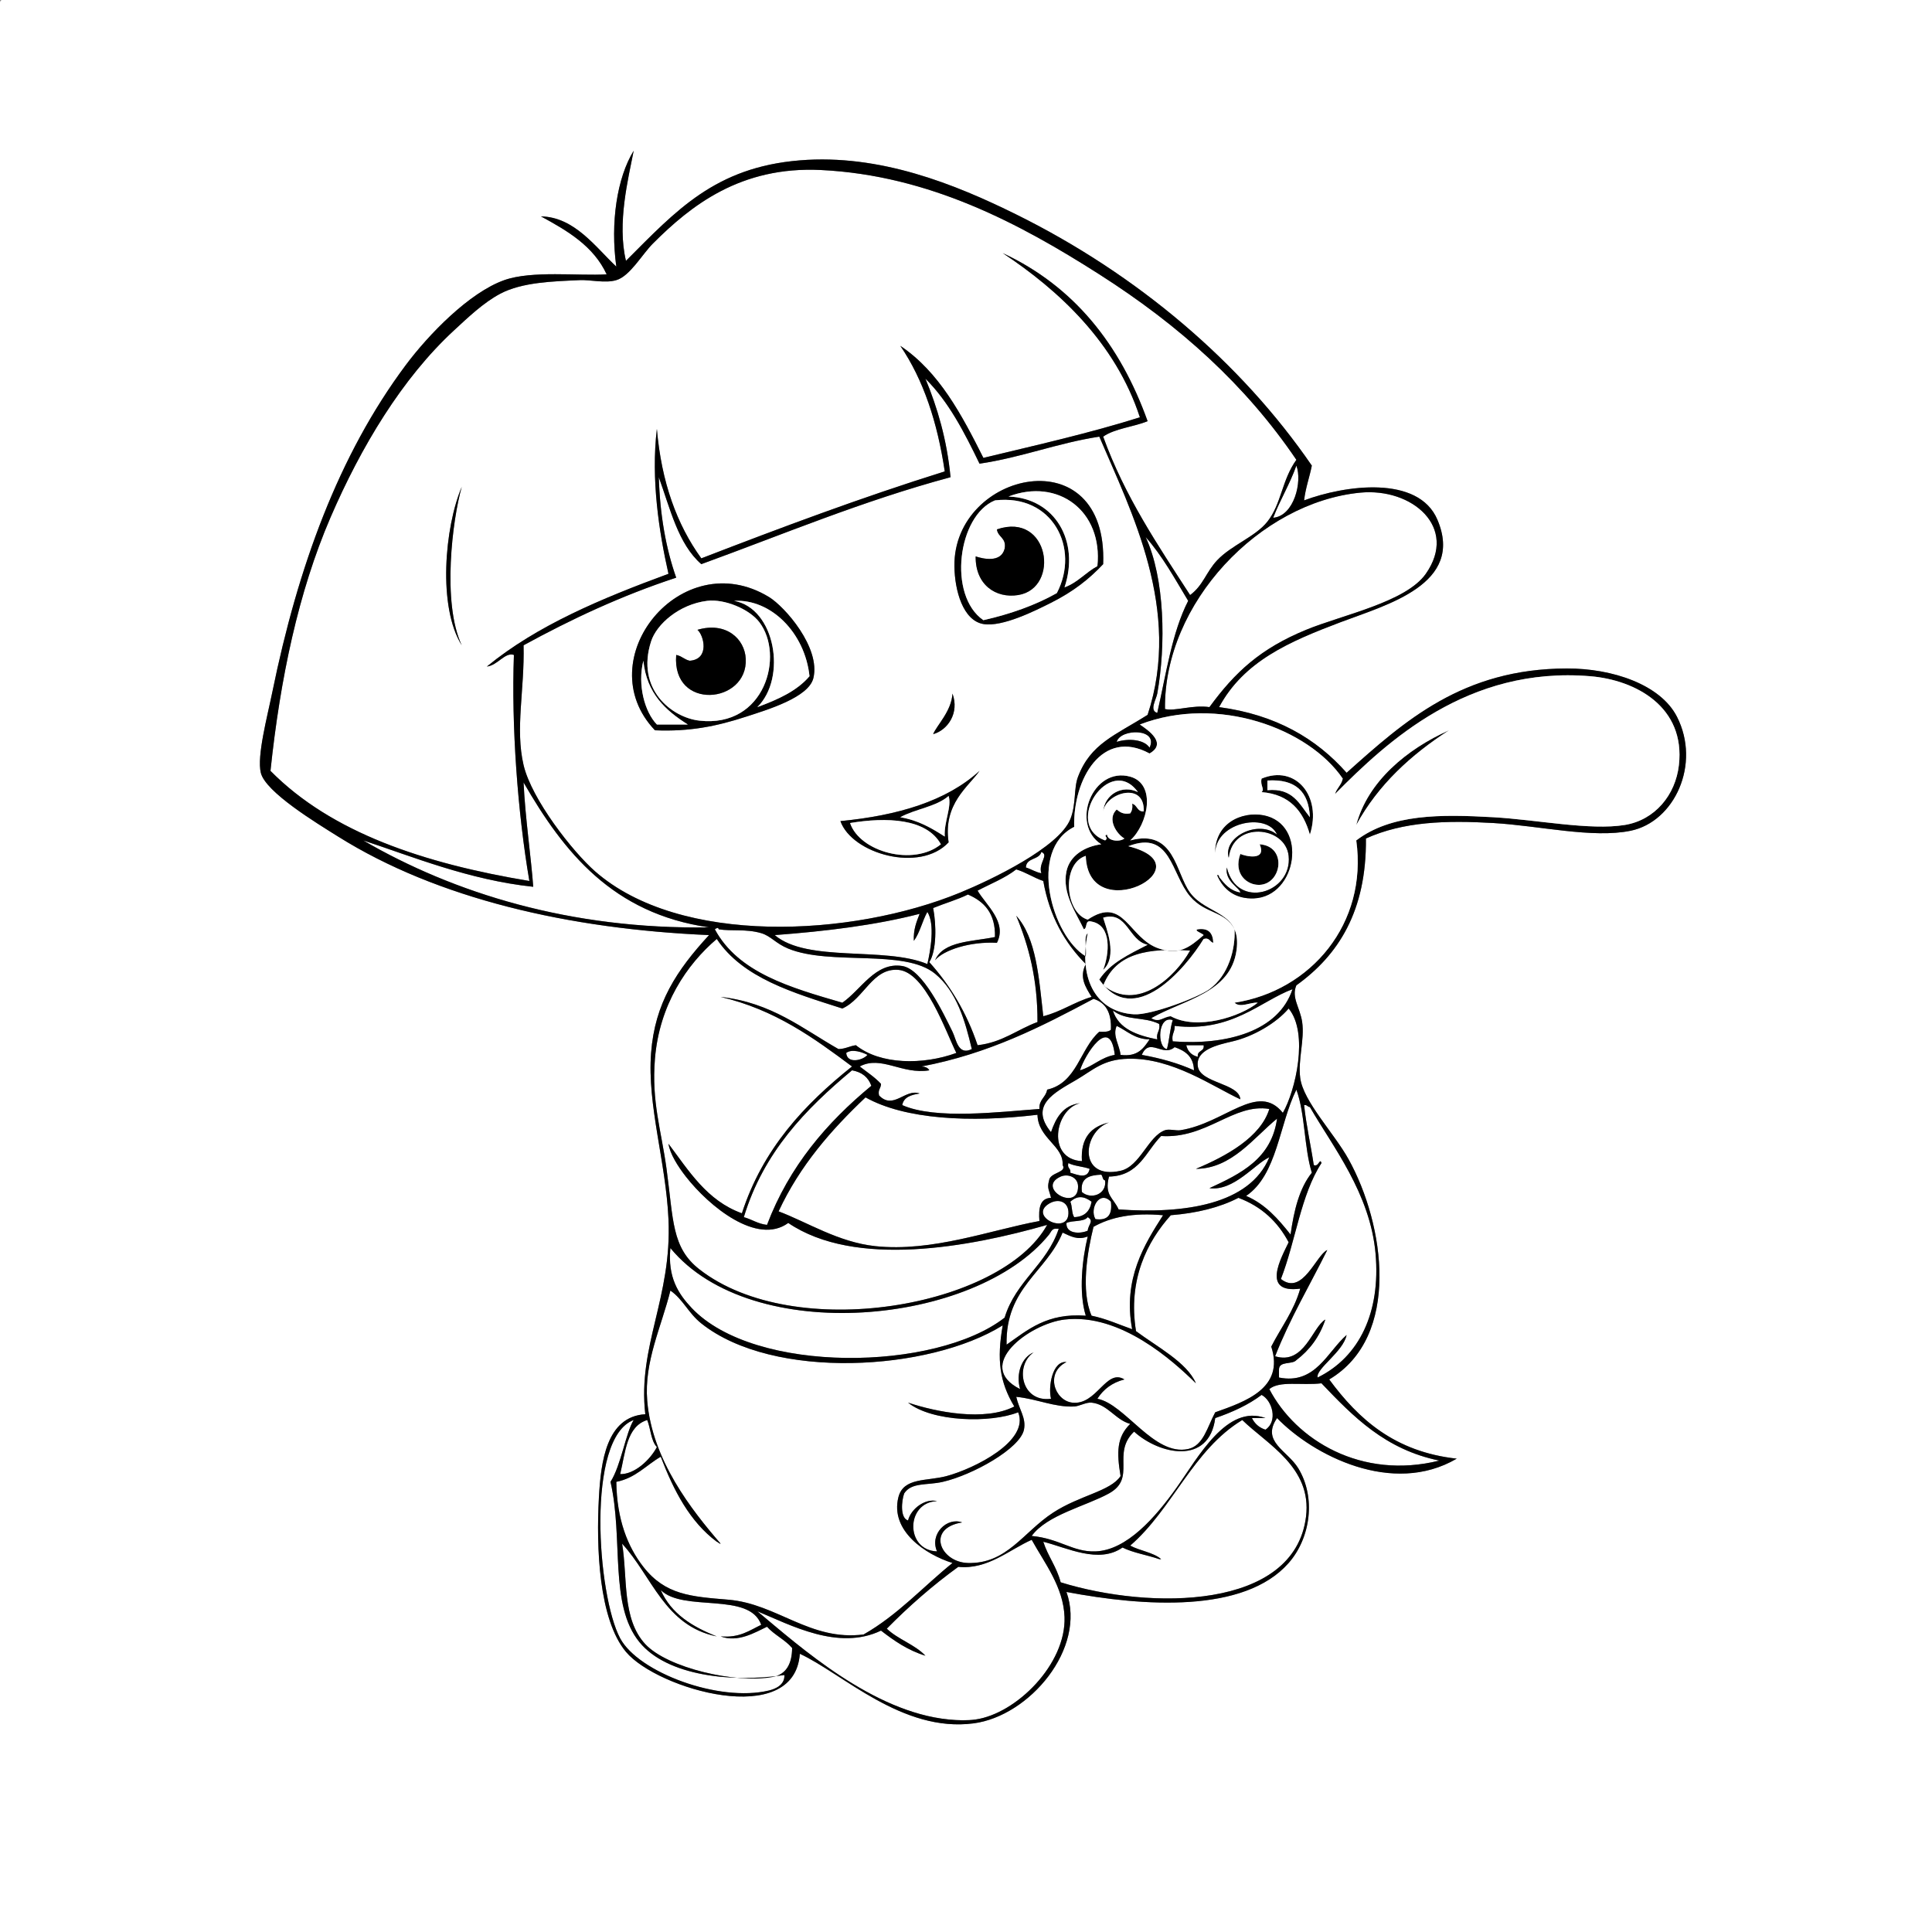 <?xml version="1.0" encoding="utf-8"?>
<!-- Generator: Adobe Illustrator 15.0.0, SVG Export Plug-In . SVG Version: 6.00 Build 0)  -->
<!DOCTYPE svg PUBLIC "-//W3C//DTD SVG 1.1//EN" "http://www.w3.org/Graphics/SVG/1.1/DTD/svg11.dtd">
<svg version="1.1" id="Layer_1" 
	 xmlns="http://www.w3.org/2000/svg" xmlns:xlink="http://www.w3.org/1999/xlink" x="0px" y="0px" width="1000px" height="1000px"
	 viewBox="0 0 1000 1000" enable-background="new 0 0 1000 1000" xml:space="preserve">
<rect x="0" y="0" width="1000" height="1000" fill="#808080" stroke="none"/>
<g>
	<path fill-rule="evenodd" clip-rule="evenodd" fill="#FFFFFF" d="M1,0c332.999,0,666.002,0,999,0c0,333.325,0,666.685,0,1000
		c-333.325,0-666.685,0-1000,0C0,667.661,0,335.339,0,3C-0.086,1.581-0.165,0.168,1,0z M319,138c-10.824-10.179-21.658-25.672-39-26
		c13.837,7.497,27.249,15.418,34,30c-14.773,0.894-38.644-2.08-53,3c-18.073,6.395-39.122,28.091-51,44
		c-34.777,46.577-55.811,104.507-69,169c-2.679,13.1-8.101,33.321-6,42c2.419,9.996,28.826,25.994,40,33
		c51.247,32.13,119.462,47.903,192,51c-16.753,18.208-28.044,35.219-30,61c-2.054,27.066,7.648,56.217,9,86
		c1.852,40.809-16.024,65.532-12,101c-20.15,1.234-22.982,24.616-24,43c-1.438,25.968-0.067,63.188,14,80
		c16.158,19.311,87.187,40.144,90,1c22.252,10.291,52.972,40.901,90,36c28.858-3.82,58.404-38.756,48-68
		c39.875,7.526,92.039,11.145,115-15c11.44-13.026,14.173-33.949,5-49c-5.632-9.24-19.38-13.788-11-26
		c18.677,19.264,59.755,40.487,93,21c-32.127-3.54-50.861-20.472-66-41c37.303-22.145,28.725-80.269,10-114
		c-7.512-13.533-23.378-29.839-25-42c-1.266-9.486,2.326-19.772,1-29c-1.069-7.438-5.743-12.644-3-19
		c21.729-15.604,36.334-38.332,36-76c19.492-8.802,41.516-9.42,66-8c23.825,1.382,51.291,8.046,71,4
		c22.746-4.669,36.482-34.506,24-59c-8.518-16.714-33.477-25.06-57-25c-53.967,0.136-83.971,27.155-114,54
		c-15.634-17.699-36.595-30.072-66-34c12.835-23.777,36.205-33.867,63-44c23.812-9.005,64.158-19.668,50-53
		c-9.897-23.301-48.106-17.822-69-10c0.756-6.578,2.792-11.875,4-18c-36.711-53.482-90.43-99.059-153-130
		c-31.644-15.648-70.572-31.385-112-28c-43.881,3.585-63.975,25.964-90,52c-4.69-19.485,1.226-42.678,4-57
		C319.339,92.078,315.858,115.296,319,138z"/>
	<path fill-rule="evenodd" clip-rule="evenodd" fill="#FFFFFF" d="M519,131c28.882,19.119,58.389,46.277,71,85
		c-25.847,8.154-53.602,14.398-81,21c-11.254-22.413-22.866-44.468-43-58c11.9,17.434,19.211,39.456,23,65
		c-43.422,13.578-84.866,29.134-126,45c-12.601-17.399-20.649-39.351-23-67c-3.122,26.124,1.153,53.513,6,75
		c-34.589,12.744-68.008,26.659-94,48c5.625-0.607,9.388-7.628,14-6c-1.346,36.701,1.935,81.561,8,117
		c-54.583-9.083-102.364-24.969-134-57c5.021-47.816,14.502-92.713,31-131c15.844-36.77,37.166-72.235,64-97
		c6.898-6.366,15.177-14.354,24-19c11.297-5.948,27.267-6.376,41-7c5.722-0.26,13.175,1.733,19,0c7.101-2.112,13.265-13.265,19-19
		c19.539-19.539,45.274-40.06,87-38c56.057,2.767,102.788,27.721,144,54c41.59,26.52,75.804,57.343,102,96
		c-7.518,10.413-7.728,22.825-15,32c-6.243,7.876-18.543,12.102-26,20c-5.76,6.101-7.184,12.992-14,18
		c-16.62-25.713-33.771-50.895-45-82c6.072-4.261,15.684-4.982,23-8C579.748,178.251,555.822,148.177,519,131z M239,252
		c-8.886,20.877-12.446,62.208,0,82C228.686,312.032,234.19,268.812,239,252z"/>
	<path fill-rule="evenodd" clip-rule="evenodd" fill="#FFFFFF" d="M479,196c12.066,11.934,20.173,27.827,28,44
		c22.058-3.275,40.043-10.623,62-14c16.48,38.686,42.936,89.69,25,144c-16.954,10.713-29.438,14.852-36,32
		c-2.321,6.066-0.897,14.283-4,22c-5.875,14.613-40.902,31.389-57,38c-56.455,23.184-145.12,27.485-189-11
		c-11.496-10.082-32.805-37.176-37-55c-4.422-18.789,0.563-39.041,0-62c24.561-13.439,50.404-25.596,79-35
		c-5.291-15.042-8.394-32.272-9-52c5.94,16.394,10.048,34.619,22,45c42.52-15.48,83.297-32.703,129-45
		C490.116,227.551,485.243,211.091,479,196z M494,293c0.142,12.821,4.51,28.223,15,30c9.838,1.667,26.947-6.952,35-11
		c11.67-5.867,19.773-12.33,27-20C573.524,225.82,493.456,243.843,494,293z M386,371c11.096-3.607,32.561-9.96,35-20
		c3.843-15.816-14.817-37.02-23-42c-45.341-27.595-93.794,32.485-59,69C357.052,378.757,370.931,375.898,386,371z M483,380
		c7.555-2.121,13.68-10.974,10-21C492.489,368.165,484.812,375.466,483,380z M435,425c5.949,16.902,41.102,26.967,56,11
		c-2.992-19.996,10.419-28.91,16-37C489.953,414.619,464.798,422.131,435,425z"/>
	<path fill-rule="evenodd" clip-rule="evenodd" fill="#FFFFFF" d="M671,241c3.175,8.27-1.193,26.069-12,27
		C662.616,258.616,667.608,250.608,671,241z"/>
	<path fill-rule="evenodd" clip-rule="evenodd" d="M571,292c-7.227,7.67-15.33,14.133-27,20c-8.053,4.048-25.162,12.667-35,11
		c-10.49-1.777-14.858-17.179-15-30C493.456,243.843,573.524,225.82,571,292z M522,257c24.18,0.864,36.947,23.266,29,47
		c6.84-2.493,10.932-7.735,17-11C570.916,264.43,547.569,247.206,522,257z M547,307c12.167-23.16-2.149-51.523-32-48
		c-19.283,7.787-24.583,49.242-6,62C523.132,317.798,535.907,313.241,547,307z"/>
	<path fill-rule="evenodd" clip-rule="evenodd" fill="#FFFFFF" d="M568,293c-6.068,3.265-10.16,8.507-17,11
		c7.947-23.734-4.82-46.136-29-47C547.569,247.206,570.916,264.43,568,293z"/>
	<path fill-rule="evenodd" clip-rule="evenodd" fill="#FFFFFF" d="M626,366c-8.778-1.274-17.548,2.221-23,1
		c-0.69-54.994,49.229-106.948,101-112c26.954-2.63,50.868,17.969,34,42c-10.337,14.726-43.409,21.328-62,29
		C652.348,335.76,639.352,347.79,626,366z"/>
	<path fill-rule="evenodd" clip-rule="evenodd" fill="#FFFFFF" d="M509,321c-18.583-12.758-13.283-54.213,6-62
		c29.851-3.523,44.167,24.84,32,48C535.907,313.241,523.132,317.798,509,321z M527,308c21.872-3.503,16.249-43.292-11-34
		c0.52,4.147,5.047,4.286,4,10c-1.903,7.55-11.399,5.183-15,4C504.797,302.725,515.478,309.845,527,308z"/>
	<path fill-rule="evenodd" clip-rule="evenodd" d="M505,288c3.601,1.183,13.097,3.55,15-4c1.047-5.714-3.48-5.853-4-10
		c27.249-9.292,32.872,30.497,11,34C515.478,309.845,504.797,302.725,505,288z"/>
	<path fill-rule="evenodd" clip-rule="evenodd" fill="#FFFFFF" d="M593,278c8.648,9.686,15.096,21.571,22,33
		c-8.375,16.292-11.414,37.919-16,58c-4.274-1.229-0.543-6.969,0-10C603.488,333.949,602.938,299.432,593,278z"/>
	<path fill-rule="evenodd" clip-rule="evenodd" d="M339,378c-34.794-36.515,13.659-96.595,59-69c8.183,4.98,26.843,26.184,23,42
		c-2.439,10.04-23.904,16.393-35,20C370.931,375.898,357.052,378.757,339,378z M380,311c21.329,3.829,27.401,39.89,12,55
		c10.464-3.87,20.419-8.248,27-16C416.644,327.637,399.138,309.934,380,311z M337,332c-7.953,24.688,10.616,39.369,25,41
		c34.094,3.867,44.131-33.933,31-51c-5.232-6.8-18.03-12.104-27-11C351.587,312.774,339.891,323.026,337,332z M340,375
		c5.333,0,10.667,0,16,0c-11.439-7.228-21.284-16.05-23-33C329.854,354.572,333.726,368.539,340,375z"/>
	<path fill-rule="evenodd" clip-rule="evenodd" fill="#FFFFFF" d="M419,350c-6.581,7.752-16.536,12.13-27,16
		c15.401-15.11,9.329-51.171-12-55C399.138,309.934,416.644,327.637,419,350z"/>
	<path fill-rule="evenodd" clip-rule="evenodd" fill="#FFFFFF" d="M366,311c8.97-1.104,21.768,4.2,27,11
		c13.131,17.067,3.094,54.867-31,51c-14.384-1.631-32.953-16.312-25-41C339.891,323.026,351.587,312.774,366,311z M386,341
		c-0.513-10.392-10.276-19.372-25-15c3.278,2.717,6.51,15.229-4,16c-2.753-0.581-4.177-2.49-7-3
		C347.661,368.116,387.154,364.378,386,341z"/>
	<path fill-rule="evenodd" clip-rule="evenodd" d="M350,339c2.823,0.51,4.247,2.419,7,3c10.51-0.771,7.278-13.283,4-16
		c14.724-4.372,24.487,4.608,25,15C387.154,364.378,347.661,368.116,350,339z"/>
	<path fill-rule="evenodd" clip-rule="evenodd" fill="#FFFFFF" d="M333,342c1.716,16.95,11.561,25.772,23,33c-5.333,0-10.667,0-16,0
		C333.726,368.539,329.854,354.572,333,342z"/>
	<path fill-rule="evenodd" clip-rule="evenodd" d="M493,359c3.68,10.026-2.445,18.879-10,21
		C484.812,375.466,492.489,368.165,493,359z"/>
	<path fill-rule="evenodd" clip-rule="evenodd" d="M750,378c-19.633,12.7-36.559,28.108-48,49
		C707.919,404.584,728.091,387.759,750,378z"/>
	<path fill-rule="evenodd" clip-rule="evenodd" fill="#FFFFFF" d="M595,387c-2.758-4.268-10.913-4.945-17-3
		C579.918,376.976,599.877,376.864,595,387z"/>
	<path fill-rule="evenodd" clip-rule="evenodd" d="M507,399c-5.581,8.09-18.992,17.004-16,37c-14.898,15.967-50.051,5.902-56-11
		C464.798,422.131,489.953,414.619,507,399z M466,423c9.41,1.59,16.303,5.697,23,10c-0.498-7.514,3.765-15.547,2-21
		C484.597,417.597,473.722,418.722,466,423z M440,426c5.123,15.104,32.912,22.479,47,11C479.546,423.557,458.854,422.882,440,426z"
		/>
	<path fill-rule="evenodd" clip-rule="evenodd" d="M678,432c-3.459-12.208-10.494-20.839-25-22c1.767-1.674-0.888-3.351,0-7
		C670.6,395.626,684.402,412.102,678,432z M656,409c13.271-1.27,16.652,7.348,22,14c-0.542-13.125-7.381-19.953-22-19
		C656,405.667,656,407.333,656,409z"/>
	<path fill-rule="evenodd" clip-rule="evenodd" fill="#FFFFFF" d="M656,404c14.619-0.953,21.458,5.875,22,19
		c-5.348-6.652-8.729-15.27-22-14C656,407.333,656,405.667,656,404z"/>
	<path fill-rule="evenodd" clip-rule="evenodd" fill="#FFFFFF" d="M271,405c20.855,36.145,46.171,67.829,96,75
		c-71.837,1.171-132.201-17.8-179-45c25.103,8.232,54.824,20.508,88,24C274.967,444.363,271.833,423.17,271,405z"/>
	<path fill-rule="evenodd" clip-rule="evenodd" fill="#FFFFFF" d="M491,412c1.765,5.453-2.498,13.486-2,21
		c-6.697-4.303-13.59-8.41-23-10C473.722,418.722,484.597,417.597,491,412z"/>
	<path fill-rule="evenodd" clip-rule="evenodd" fill="#FFFFFF" d="M487,437c-14.088,11.479-41.877,4.104-47-11
		C458.854,422.882,479.546,423.557,487,437z"/>
	<path fill-rule="evenodd" clip-rule="evenodd" d="M652,437c14.308,1.021,11.515,20.489,0,21c-6.47,0.287-13.764-5.676-10-16
		C644.334,443.074,655.83,445.937,652,437z"/>
	<path fill-rule="evenodd" clip-rule="evenodd" fill="#FFFFFF" d="M539,441c4.198,1.513-1.733,5.789,0,11
		c-3.061-0.606-5.21-2.123-8-3C531.161,443.828,537.867,445.2,539,441z"/>
	<path fill-rule="evenodd" clip-rule="evenodd" fill="#FFFFFF" d="M484,497c4.38-5.293,18.217-9.777,32-9
		c5.489-10.697-5.74-19.633-10-27c6.752-3.582,14.199-6.468,20-11c5.127,1.54,9.023,4.31,14,6c3.244,18.423,11.215,32.119,22,43
		c-3.516,6.894-0.142,11.842,3,17c-9.007,2.66-15.694,7.639-25,10c-2.26-19.74-3.547-40.453-14-52c6.476,15.524,11.104,32.896,11,55
		c-10.49,3.844-18.105,10.562-31,12c-5.691-16.976-14.271-31.062-25-43c3.88-6.004,3.655-19.573,2-28c5.897-2.436,12.415-4.251,18-7
		c8.403,3.596,14.296,9.704,14,22C503.125,487.458,488.333,487,484,497z"/>
	<path fill-rule="evenodd" clip-rule="evenodd" fill="#FFFFFF" d="M480,472c4.062,6.342,1.605,20.042,0,27
		c-22.086-9.247-62.067-0.6-79-15c26.677-1.989,52.192-5.142,75-11c-1.575,4.092-3.29,8.044-3,14
		C476.128,482.794,477.371,476.704,480,472z"/>
	<path fill-rule="evenodd" clip-rule="evenodd" fill="#FFFFFF" d="M503,543c-7.143,3.56-8.016-5.019-10-9
		c-4.608-9.249-15.301-32.307-26-34c-13.879-2.197-21.278,12.297-31,19c-26.861-7.806-53.868-15.466-66-38
		c0.89-0.615,1.789-1.208,2,0c6.427,1.082,14.083-0.319,22,2c4.994,1.463,7.456,5.321,14,8c21.942,8.981,60.088-0.047,76,13
		C495.186,513.172,499.571,528.372,503,543z"/>
	<path fill-rule="evenodd" clip-rule="evenodd" fill="#FFFFFF" d="M373,516c28.098,6.569,48.148,21.186,68,36
		c-24.647,19.686-46.13,42.537-57,76c-18.124-6.543-27.403-21.93-38-36c0.759,5.234,4.901,11.744,9,17
		c12.063,15.468,36.941,35.754,53,24c34.622,23.479,93.926,12.492,134,1c-23.486,42.539-130.707,61.495-180,23
		c-14.404-11.249-13.375-25.413-17-52c-2.751-20.176-7.837-34.627-6-57c2.292-27.926,16.435-48.75,32-62
		c13.424,20.243,39.5,27.834,65,36c11.242-5.007,15.567-21.096,29-20c14.014,1.144,24.406,31.76,30,43
		c-17.245,6.305-39.425,6.134-52-4c-3.222,0.444-5.417,1.916-9,2C415.278,532.389,399.389,518.945,373,516z"/>
	<path fill-rule="evenodd" clip-rule="evenodd" fill="#FFFFFF" d="M616,492c-7.613,13.75-27.434,32.168-45,18
		C577.802,492.818,594.889,490.709,616,492z"/>
	<path fill-rule="evenodd" clip-rule="evenodd" fill="#FFFFFF" d="M669,512c-7.164,21.878-34.142,29.135-62,27
		c-0.769-3.769,1.22-4.78,1-8C637.512,534.51,652.472,518.141,669,512z"/>
	<path fill-rule="evenodd" clip-rule="evenodd" fill="#FFFFFF" d="M575,533c-1.182,1.151-3.535,1.132-6,1
		c-10.087,8.913-11.486,26.514-27,30c-0.633,4.033-4.285,5.048-4,10c-20.664,1.49-53.756,5.655-71-2c0.776-4.224,4.668-5.332,9-6
		c-7.4-2.751-13.564,8.705-21,1c-0.723-3.056,1.022-3.645,1-6c-3.205-3.462-7.255-6.078-11-9c11.074-5.928,21.976,4.344,36,2
		c-0.658-1.342-2.138-1.862-4-2c34.759-6.574,62.06-20.607,89-35C572.389,518.944,575.39,524.276,575,533z"/>
	<path fill-rule="evenodd" clip-rule="evenodd" fill="#FFFFFF" d="M664,576c-13.018-16.178-29.888,5.344-53,9
		c-2.249,0.355-5.871-0.765-8,0c-8.769,3.151-12.871,18.729-23,21c-22.102,4.956-19.775-20.177-6-25c-9.225,2.108-14.767,7.9-14,20
		c-18.287-0.943-14.24-26.705-1-30c-8.854,1.146-12.426,7.574-15,15c-11.35-13.89,1.633-20.382,13-27
		c8.792-5.119,13.897-10.692,27-11c22.855-0.536,43.776,14.445,58,21c-0.623-8.367-20.694-8.32-22-17
		c-1.306-8.679,10.394-11.224,18-13c10.582-2.472,22.561-9.361,29-17C677.545,534.752,670.535,564.658,664,576z"/>
	<path fill-rule="evenodd" clip-rule="evenodd" fill="#FFFFFF" d="M576,523c7.018,5.534,16.016,3.036,24,7
		c0.709,3.708-1.709,4.292-1,8C588.462,535.871,579.049,532.617,576,523z"/>
	<path fill-rule="evenodd" clip-rule="evenodd" fill="#FFFFFF" d="M607,528c-1.445,4.555-1.704,10.296-3,15
		C598.753,542.186,599.209,525.316,607,528z"/>
	<path fill-rule="evenodd" clip-rule="evenodd" fill="#FFFFFF" d="M578,531c5.428,2.572,9.176,6.824,17,7
		c-3.06,4.607-6.171,9.162-15,8C579.439,540.809,575.697,536.034,578,531z"/>
	<path fill-rule="evenodd" clip-rule="evenodd" fill="#FFFFFF" d="M577,546c-7.345,1.321-11.29,6.043-18,8
		C561.471,546.032,574.616,524.924,577,546z"/>
	<path fill-rule="evenodd" clip-rule="evenodd" fill="#FFFFFF" d="M608,542c5.454,1.88,9.806,4.861,10,12
		c-8.024-3.643-17.125-6.209-27-8C595.021,536.581,601.789,547.399,608,542z"/>
	<path fill-rule="evenodd" clip-rule="evenodd" fill="#FFFFFF" d="M614,541c3,0,6,0,9,0c0.541,3.541-3.541,2.459-3,6
		C616.768,546.232,614.768,544.232,614,541z"/>
	<path fill-rule="evenodd" clip-rule="evenodd" fill="#FFFFFF" d="M449,546c-2.323,2.842-10.544,4.854-11-1
		C441.056,542.675,446.473,544.67,449,546z"/>
	<path fill-rule="evenodd" clip-rule="evenodd" fill="#FFFFFF" d="M451,562c-22.993,19.008-42.45,41.55-54,72
		c-4.807-0.526-7.794-2.873-12-4c10.254-33.746,32.029-55.971,56-76C446.11,554.89,449.429,557.571,451,562z"/>
	<path fill-rule="evenodd" clip-rule="evenodd" fill="#FFFFFF" d="M671,564c4.577,12.423,3.971,30.029,8,43
		c-6.404,7.93-9.255,19.412-11,32c-6.344-7.99-12.98-15.687-23-20C661.093,608.093,662.051,582.05,671,564z"/>
	<path fill-rule="evenodd" clip-rule="evenodd" fill="#FFFFFF" d="M537,577c0.271,12.255,13.682,16.056,13,26
		c2.465,3.978-6.559,3.737-7,8c-1.156,4.171,0.085,4.934,1,9c-5.793,0.207-6.496,5.504-6,12c-24.937,4.545-55.443,16.185-85,13
		c-19.12-2.06-35.197-12.434-50-18c11.007-23.659,27.198-42.136,45-59C468.219,579.357,501.968,581.219,537,577z"/>
	<path fill-rule="evenodd" clip-rule="evenodd" fill="#FFFFFF" d="M657,574c-4.451,14.582-22.233,24.408-38,31
		c18.566-0.103,29.865-16.133,42-26c-2.859,20.808-18.821,28.513-35,36c12.678,1.669,23.412-12.578,31-16
		c-10.129,24.588-44.103,29.366-78,27c-2.849-6.279-7.443-7.217-5-17c15.654-0.346,19.017-12.983,27-21
		C624.667,589.546,638.432,570.93,657,574z"/>
	<path fill-rule="evenodd" clip-rule="evenodd" fill="#FFFFFF" d="M675,572c1.615-0.282,1.722,0.945,3,1
		c11.679,20.315,31.267,44.653,34,76c2.624,30.092-8.278,53.366-30,64c-1.094-4.493,13.285-13.313,15-22
		c-9.865,8.504-16.119,25.833-35,22c0-1.333,0-2.667,0-4c-0.086-4.753,6.809-2.525,9-5c6.807-5.193,11.996-12.004,15-21
		c-6.658,3.731-10.895,23.699-26,19c7.699-19.634,17.944-36.723,27-55c-5.793,2.578-12.813,23.905-24,15
		c7.579-19.421,10.312-43.688,21-60c-0.869-2.953-1.497,2.32-4,1C678.441,592.559,676.165,582.835,675,572z"/>
	<path fill-rule="evenodd" clip-rule="evenodd" fill="#FFFFFF" d="M553,602c3.053,1.614,7.594,1.739,11,3
		c-1.074,5.468-6.177,3.109-10,2C554.409,604.591,552.174,604.826,553,602z"/>
	<path fill-rule="evenodd" clip-rule="evenodd" fill="#FFFFFF" d="M549,609c3.576-1.601,8.92,0.128,9,5
		C558.226,627.678,535.881,614.872,549,609z"/>
	<path fill-rule="evenodd" clip-rule="evenodd" fill="#FFFFFF" d="M570,608c0.86,0.807,0.594,2.739,2,3
		c0.928,7.319-7.439,10.029-12,6C558.981,609.648,563.927,608.26,570,608z"/>
	<path fill-rule="evenodd" clip-rule="evenodd" fill="#FFFFFF" d="M565,622c-0.83,4.836-3.528,7.805-9,8
		c-1.365-1.968-0.955-5.712-2-8C557.71,618.701,561.005,619.054,565,622z"/>
	<path fill-rule="evenodd" clip-rule="evenodd" fill="#FFFFFF" d="M575,622c0.806,6.473-1.389,9.945-8,9
		C563.771,625.53,569.251,615.821,575,622z"/>
	<path fill-rule="evenodd" clip-rule="evenodd" fill="#FFFFFF" d="M535,700c-6.205,2.487-9.29,11.066-7,19
		c-24.213-12.194,4.949-33.865,23-36c28.943-3.423,56.273,21.482,68,33c-4.537-10.8-20.323-19.007-31-27
		c-4.325-26.656,5.886-46.539,18-60c13.567-1.1,25.332-4.001,35-9c11.896,4.437,20.355,12.312,26,23
		c-3.869,8.066-14.404,26.684,6,24c-3.31,11.69-9.939,20.061-15,30c7.03,21.66-13.647,28.525-29,34c-4.102,7.622-6.097,17.271-14,19
		c-17.688,3.871-32.629-23.31-47-26c3.1-4.9,7.624-8.376,14-10c-9.544-5.885-14.281,13.475-27,12c-9.188-1.065-14.193-15.456-3-21
		c-7.285-0.794-9.563,12.847-8,19C528.533,726.029,525.151,706.737,535,700z"/>
	<path fill-rule="evenodd" clip-rule="evenodd" fill="#FFFFFF" d="M543,623c4.746-2.854,9.633-1.036,10,4
		C553.948,640.01,531.764,629.756,543,623z"/>
	<path fill-rule="evenodd" clip-rule="evenodd" fill="#FFFFFF" d="M602,629c-9.549,14.964-20.904,32.852-16,59
		c-6.916-2.417-13.275-5.391-21-7c-5.625-12.899-2.204-33.109,1-46C574.937,629.937,586.576,627.576,602,629z"/>
	<path fill-rule="evenodd" clip-rule="evenodd" fill="#FFFFFF" d="M563,630c3.458,2.003,0.299,3.704,0,7
		c-4.086,1.797-11.384,1.62-11-4C555.18,631.513,560.946,632.613,563,630z"/>
	<path fill-rule="evenodd" clip-rule="evenodd" fill="#FFFFFF" d="M548,636c-6.112,18.555-22.277,27.056-28,46
		c-35.573,27.771-129.359,29.526-162-5c-6.852-7.248-12.502-15.852-11-31c42.093,51.128,158.021,39.987,196-7
		c0.727-0.898,1.369-2.818,3-3C546.667,636,547.333,636,548,636z"/>
	<path fill-rule="evenodd" clip-rule="evenodd" fill="#FFFFFF" d="M550,638c4.039,1.801,7.698,4.066,13,2
		c-2.791,11.454-4.787,28.926-1,41c-20.148-1.481-30.012,7.321-41,15C520.406,666.406,541.572,658.572,550,638z"/>
	<path fill-rule="evenodd" clip-rule="evenodd" fill="#FFFFFF" d="M347,668c6.636,4.619,9.224,11.6,16,17
		c37.242,29.682,118.151,24.653,156,1c-3.112,17.794-1.626,29.273,6,42c-15.281,7.877-40.506,2.848-55-2
		c12.525,10.039,42.7,10.689,57,5c6.039,14.861-22.629,29.112-37,33c-10.267,2.777-22.391,0.588-25,11
		c-4.344,17.335,13.98,29.612,28,34c-15.297,12.369-28.362,26.972-46,37c-27.683,3.555-44.753-15.892-70-18
		c-19.291-1.611-32.608-2.412-44-17c-8.076-10.341-13.729-24.432-14-44c10.017-1.982,15.395-8.605,23-13
		c6.753,17.58,15.049,33.617,29,44c0.81,0.189,0.997,1.003,2,1c-15.077-17.476-35.454-43.259-38-74
		C333.326,704.789,342.331,686.799,347,668z"/>
	<path fill-rule="evenodd" clip-rule="evenodd" fill="#FFFFFF" d="M745,756c-40.395,10.075-74.227-10.634-88-37
		c5.293-4.466,16.526-1.795,27-3C700.433,733.234,717.028,750.306,745,756z"/>
	<path fill-rule="evenodd" clip-rule="evenodd" fill="#FFFFFF" d="M655,740c-3.291-1.042-5.565-3.101-7-6c2.333,0,4.667,0,7,0
		c-19.968-7.416-34.868,20.357-46,36c-10.869,15.273-25.766,32.431-42,33c-11.736,0.412-18.463-6.62-33-8
		c7.909-10.901,28.105-15.437,40-22c14.484-7.993,1.139-20.711,13-32c13.134,11.962,38.844,17.463,42-7
		c8.926-3.074,17.161-6.839,24-12C658.656,724.989,661.482,735.729,655,740z"/>
	<path fill-rule="evenodd" clip-rule="evenodd" fill="#FFFFFF" d="M498,788c-7.847-2.864-16.937,5.97-13,15
		c-16.569-0.59-16.197-25.521,0-26c-5.958-1.606-13.482,3.838-15,10c-4.19-1.299-3.382-10.115-2-14c3.829-5.89,11.731-4.096,20-6
		c15.463-3.561,40.003-17.234,42-27c1.239-6.061-2.488-10.354-4-17c10.753,1.043,19.734,5.479,30,5c2.623-0.122,6.242-2.289,9-2
		c8.438,0.886,12.356,8.961,20,11c-7.02,6.914-7.036,14.648-5,27c-5.186,7.902-21.059,9.883-35,19
		c-15.408,10.076-23.859,26.547-44,26C486.565,808.608,479.251,790.98,498,788z"/>
	<path fill-rule="evenodd" clip-rule="evenodd" fill="#FFFFFF" d="M328,735c-4.105,6.567-6.527,23.469-12,32
		c6.777,29.542-0.832,63.666,15,83c14.3,17.463,47.717,21.014,75,17c0.288,5.422-5.271,7.344-8,8c-25.902,6.229-67.544-9.368-77-27
		C309.146,825.896,303.216,744.146,328,735z"/>
	<path fill-rule="evenodd" clip-rule="evenodd" fill="#FFFFFF" d="M335,735c1.824,4.509,1.898,10.768,5,14
		c-3.608,6.822-11.682,14.187-19,14C323.722,751.723,324.295,738.295,335,735z"/>
	<path fill-rule="evenodd" clip-rule="evenodd" fill="#FFFFFF" d="M601,807c-4.13-3.537-11.048-4.285-16-7
		c21.977-19.023,32.438-49.562,58-65c12.776,12.484,36.149,24.456,33,50c-5.962,48.353-80.58,48.391-127,34
		c-2.041-7.959-6.576-13.424-9-21c12.26,3.059,28.738,11.63,41,3c5.562,2.771,12.809,3.858,19,6C600.333,807,600.667,807,601,807z"
		/>
	<path fill-rule="evenodd" clip-rule="evenodd" fill="#FFFFFF" d="M534,797c6.618,11.988,16.458,24.401,17,40
		c0.846,24.343-24.933,49.972-46,53c-4.214,0.605-9.017,0.494-14,0c-39.463-3.916-76.895-37.601-99-56
		c16.98,6.994,41.889,20.636,64,10c6.776,5.225,13.817,10.183,23,13c-5.502-5.831-14.222-8.445-20-14
		c11.416-11.584,23.67-22.33,37-32C511.174,812.545,522.296,802.179,534,797z"/>
	<path fill-rule="evenodd" clip-rule="evenodd" fill="#FFFFFF" d="M371,847c-12.647-5.02-23.631-11.703-29-24
		c11.694,11.64,45.936,0.731,52,18c-6.096,2.904-11.145,6.855-21,6c9.032,3.352,17.871-2.119,24-5c3.787,4.214,9.317,6.683,13,11
		c-0.058,8.435-3.261,13.729-10,15c-18.932,3.569-54.467-4.603-66-17c-12.204-13.118-9.076-34.62-12-52
		C337.505,815.828,344.083,841.584,371,847z"/>
	<path fill-rule="evenodd" clip-rule="evenodd" d="M328,78c-2.774,14.322-8.69,37.515-4,57c26.025-26.036,46.119-48.415,90-52
		c41.428-3.385,80.356,12.352,112,28c62.57,30.941,116.289,76.518,153,130c-1.208,6.125-3.244,11.422-4,18
		c20.894-7.822,59.103-13.301,69,10c14.158,33.332-26.188,43.995-50,53c-26.795,10.133-50.165,20.223-63,44
		c29.405,3.928,50.366,16.301,66,34c30.029-26.845,60.033-53.864,114-54c23.523-0.06,48.482,8.286,57,25
		c12.482,24.494-1.254,54.331-24,59c-19.709,4.046-47.175-2.618-71-4c-24.484-1.42-46.508-0.802-66,8
		c0.334,37.668-14.271,60.396-36,76c-2.743,6.356,1.931,11.562,3,19c1.326,9.228-2.266,19.514-1,29
		c1.622,12.161,17.488,28.467,25,42c18.725,33.731,27.303,91.855-10,114c15.139,20.528,33.873,37.46,66,41
		c-33.245,19.487-74.323-1.736-93-21c-8.38,12.212,5.368,16.76,11,26c9.173,15.051,6.44,35.974-5,49
		c-22.961,26.145-75.125,22.526-115,15c10.404,29.244-19.142,64.18-48,68c-37.028,4.901-67.748-25.709-90-36
		c-2.813,39.144-73.842,18.311-90-1c-14.067-16.812-15.438-54.032-14-80c1.018-18.384,3.85-41.766,24-43
		c-4.024-35.468,13.852-60.191,12-101c-1.352-29.783-11.054-58.934-9-86c1.956-25.781,13.247-42.792,30-61
		c-72.538-3.097-140.753-18.87-192-51c-11.174-7.006-37.581-23.004-40-33c-2.101-8.679,3.321-28.9,6-42
		c13.189-64.493,34.223-122.423,69-169c11.878-15.909,32.927-37.605,51-44c14.356-5.08,38.227-2.106,53-3
		c-6.751-14.582-20.163-22.503-34-30c17.342,0.328,28.176,15.821,39,26C315.858,115.296,319.339,92.078,328,78z M594,218
		c-7.316,3.018-16.928,3.739-23,8c11.229,31.105,28.38,56.287,45,82c6.816-5.008,8.24-11.899,14-18c7.457-7.898,19.757-12.124,26-20
		c7.272-9.175,7.482-21.587,15-32c-26.196-38.657-60.41-69.48-102-96c-41.212-26.279-87.943-51.233-144-54
		c-41.726-2.06-67.461,18.461-87,38c-5.735,5.735-11.899,16.888-19,19c-5.825,1.733-13.278-0.26-19,0
		c-13.733,0.624-29.703,1.052-41,7c-8.823,4.646-17.102,12.634-24,19c-26.834,24.765-48.156,60.23-64,97
		c-16.498,38.287-25.979,83.184-31,131c31.636,32.031,79.417,47.917,134,57c-6.065-35.439-9.346-80.299-8-117
		c-4.612-1.628-8.375,5.393-14,6c25.992-21.341,59.411-35.256,94-48c-4.847-21.487-9.122-48.876-6-75
		c2.351,27.649,10.399,49.601,23,67c41.134-15.866,82.578-31.422,126-45c-3.789-25.544-11.1-47.566-23-65
		c20.134,13.532,31.746,35.587,43,58c27.398-6.602,55.153-12.846,81-21c-12.611-38.723-42.118-65.881-71-85
		C555.822,148.177,579.748,178.251,594,218z M492,247c-45.703,12.297-86.48,29.52-129,45c-11.952-10.381-16.06-28.606-22-45
		c0.606,19.728,3.709,36.958,9,52c-28.596,9.404-54.439,21.561-79,35c0.563,22.959-4.422,43.211,0,62
		c4.195,17.824,25.504,44.918,37,55c43.88,38.485,132.545,34.184,189,11c16.098-6.611,51.125-23.387,57-38
		c3.103-7.717,1.679-15.934,4-22c6.562-17.148,19.046-21.287,36-32c17.936-54.31-8.52-105.314-25-144
		c-21.957,3.377-39.942,10.725-62,14c-7.827-16.173-15.934-32.066-28-44C485.243,211.091,490.116,227.551,492,247z M659,268
		c10.807-0.931,15.175-18.73,12-27C667.608,250.608,662.616,258.616,659,268z M676,326c18.591-7.672,51.663-14.274,62-29
		c16.868-24.031-7.046-44.63-34-42c-51.771,5.052-101.69,57.006-101,112c5.452,1.221,14.222-2.274,23-1
		C639.352,347.79,652.348,335.76,676,326z M599,359c-0.543,3.031-4.274,8.771,0,10c4.586-20.081,7.625-41.708,16-58
		c-6.904-11.429-13.352-23.314-22-33C602.938,299.432,603.488,333.949,599,359z M616,462c8.487,11.587,26.894,9.579,24,30
		c-3.118,22.007-27.23,25.452-44,35c4.183,2.511,5.927-0.707,10-1c13.796,7.556,36.167,0.157,45-7c-3.767-0.384-9.035,2.898-12,0
		c39.5-6.119,69.016-40.948,63-84c18.088-13.765,43.717-13.552,71-12c22.546,1.282,49.99,6.949,68,4
		c15.542-2.545,26.225-15.425,28-31c3.414-29.947-22.109-44.039-46-46c-63.274-5.195-104.912,33.639-132,61
		c0.891-3.109,3.341-4.659,4-8c-17.626-25.87-64.655-43.483-105-28c4.516,3.029,14.213,9.786,5,15
		c-24.477-13.297-39.667,13.25-39,38c-24.076,11.998-11.528,56.494,6,67c0.638-3.695-1.295-9.961,1-12
		c-5.082,24.872,5.254,40.917,24,42c8.683,0.502,32.996-8.632,39-13c9.956-7.243,13.513-20.85,13-31c-4.964-9.584-15.09-7.723-23-17
		c-9.907-11.619-9.864-34.611-32-26c41.885,10.474-20.831,42.692-22,5c-12.704,3.991-10.816,29.486,1,33
		c18.899-12.76,21.003,9.778,37,15c10.479,3.421,15.663-0.604,23-7c-0.578-0.898-5.392-2.414-3-3c5.805-0.805,7.801,2.199,8,7
		c-1.907-0.426-1.81-2.857-5-2c-9.534,15.529-36.209,46.814-54,21c5.699-8.634,15.549-13.118,25-18
		c-9.992-2.064-10.412-17.714-23-14c1.552,5.256,7.708,20.105,0,27c3.237-8.397,4.558-23.043-6-25c-3.72-1.053-1.961,3.373-4,4
		c-3.858-8.282-11.398-18.615-9-30c1.725-8.188,9.509-12.886,18-14c-16.254-10.424-4.367-40.407,15-35
		c13.702,3.825,9.154,24.773,0,33C608.039,428.821,608.426,451.66,616,462z M578,384c6.087-1.945,14.242-1.268,17,3
		C599.877,376.864,579.918,376.976,578,384z M276,459c-33.176-3.492-62.897-15.768-88-24c46.799,27.2,107.163,46.171,179,45
		c-49.829-7.171-75.145-38.855-96-75C271.833,423.17,274.967,444.363,276,459z M531,449c2.79,0.877,4.939,2.394,8,3
		c-1.733-5.211,4.198-9.487,0-11C537.867,445.2,531.161,443.828,531,449z M515,485c0.296-12.296-5.597-18.404-14-22
		c-5.585,2.749-12.103,4.564-18,7c1.655,8.427,1.88,21.996-2,28c10.729,11.938,19.309,26.024,25,43c12.895-1.438,20.51-8.156,31-12
		c0.104-22.104-4.524-39.476-11-55c10.453,11.547,11.74,32.26,14,52c9.306-2.361,15.993-7.34,25-10c-3.142-5.158-6.516-10.106-3-17
		c-10.785-10.881-18.756-24.577-22-43c-4.977-1.69-8.873-4.46-14-6c-5.801,4.532-13.248,7.418-20,11c4.26,7.367,15.489,16.303,10,27
		c-13.783-0.777-27.62,3.707-32,9C488.333,487,503.125,487.458,515,485z M473,487c-0.29-5.956,1.425-9.908,3-14
		c-22.808,5.858-48.323,9.011-75,11c16.933,14.4,56.914,5.753,79,15c1.605-6.958,4.062-20.658,0-27
		C477.371,476.704,476.128,482.794,473,487z M484,504c-15.912-13.047-54.058-4.019-76-13c-6.544-2.679-9.006-6.537-14-8
		c-7.917-2.319-15.573-0.918-22-2c-0.211-1.208-1.11-0.615-2,0c12.132,22.534,39.139,30.194,66,38c9.722-6.703,17.121-21.197,31-19
		c10.699,1.693,21.392,24.751,26,34c1.984,3.981,2.857,12.56,10,9C499.571,528.372,495.186,513.172,484,504z M434,543
		c3.583-0.084,5.778-1.556,9-2c12.575,10.134,34.755,10.305,52,4c-5.594-11.24-15.986-41.856-30-43
		c-13.433-1.096-17.758,14.993-29,20c-25.5-8.166-51.576-15.757-65-36c-15.565,13.25-29.708,34.074-32,62
		c-1.837,22.373,3.249,36.824,6,57c3.625,26.587,2.596,40.751,17,52c49.293,38.495,156.514,19.539,180-23
		c-40.074,11.492-99.378,22.479-134-1c-16.059,11.754-40.937-8.532-53-24c-4.099-5.256-8.241-11.766-9-17
		c10.597,14.07,19.876,29.457,38,36c10.87-33.463,32.353-56.314,57-76c-19.852-14.814-39.902-29.431-68-36
		C399.389,518.945,415.278,532.389,434,543z M608,531c0.22,3.22-1.769,4.231-1,8c27.858,2.135,54.836-5.122,62-27
		C652.472,518.141,637.512,534.51,608,531z M566,517c-26.94,14.393-54.241,28.426-89,35c1.862,0.138,3.342,0.658,4,2
		c-14.024,2.344-24.926-7.928-36-2c3.745,2.922,7.795,5.538,11,9c0.022,2.355-1.723,2.944-1,6c7.436,7.705,13.6-3.751,21-1
		c-4.332,0.668-8.224,1.776-9,6c17.244,7.655,50.336,3.49,71,2c-0.285-4.952,3.367-5.967,4-10c15.514-3.486,16.913-21.087,27-30
		c2.465,0.132,4.818,0.151,6-1C575.39,524.276,572.389,518.944,566,517z M667,522c-6.439,7.639-18.418,14.528-29,17
		c-7.606,1.776-19.306,4.321-18,13c1.306,8.68,21.377,8.633,22,17c-14.224-6.555-35.145-21.536-58-21
		c-13.103,0.308-18.208,5.881-27,11c-11.367,6.618-24.35,13.11-13,27c2.574-7.426,6.146-13.854,15-15
		c-13.24,3.295-17.287,29.057,1,30c-0.767-12.1,4.775-17.892,14-20c-13.775,4.823-16.102,29.956,6,25
		c10.129-2.271,14.231-17.849,23-21c2.129-0.765,5.751,0.355,8,0c23.112-3.656,39.982-25.178,53-9
		C670.535,564.658,677.545,534.752,667,522z M599,538c-0.709-3.708,1.709-4.292,1-8c-7.984-3.964-16.982-1.466-24-7
		C579.049,532.617,588.462,535.871,599,538z M604,543c1.296-4.704,1.555-10.445,3-15C599.209,525.316,598.753,542.186,604,543z
		 M580,546c8.829,1.162,11.94-3.393,15-8c-7.824-0.176-11.572-4.428-17-7C575.697,536.034,579.439,540.809,580,546z M559,554
		c6.71-1.957,10.655-6.679,18-8C574.616,524.924,561.471,546.032,559,554z M591,546c9.875,1.791,18.976,4.357,27,8
		c-0.194-7.139-4.546-10.12-10-12C601.789,547.399,595.021,536.581,591,546z M620,547c-0.541-3.541,3.541-2.459,3-6c-3,0-6,0-9,0
		C614.768,544.232,616.768,546.232,620,547z M438,545c0.456,5.854,8.677,3.842,11,1C446.473,544.67,441.056,542.675,438,545z
		 M441,554c-23.971,20.029-45.746,42.254-56,76c4.206,1.127,7.193,3.474,12,4c11.55-30.45,31.007-52.992,54-72
		C449.429,557.571,446.11,554.89,441,554z M645,619c10.02,4.313,16.656,12.01,23,20c1.745-12.588,4.596-24.07,11-32
		c-4.029-12.971-3.423-30.577-8-43C662.051,582.05,661.093,608.093,645,619z M448,568c-17.802,16.864-33.993,35.341-45,59
		c14.803,5.566,30.88,15.94,50,18c29.557,3.185,60.063-8.455,85-13c-0.496-6.496,0.207-11.793,6-12c-0.915-4.066-2.156-4.829-1-9
		c0.441-4.263,9.465-4.022,7-8c0.682-9.944-12.729-13.745-13-26C501.968,581.219,468.219,579.357,448,568z M601,588
		c-7.983,8.017-11.346,20.654-27,21c-2.443,9.783,2.151,10.721,5,17c33.897,2.366,67.871-2.412,78-27
		c-7.588,3.422-18.322,17.669-31,16c16.179-7.487,32.141-15.192,35-36c-12.135,9.867-23.434,25.897-42,26
		c15.767-6.592,33.549-16.418,38-31C638.432,570.93,624.667,589.546,601,588z M680,603c2.503,1.32,3.131-3.953,4-1
		c-10.688,16.312-13.421,40.579-21,60c11.187,8.905,18.207-12.422,24-15c-9.056,18.277-19.301,35.366-27,55
		c15.105,4.699,19.342-15.269,26-19c-3.004,8.996-8.193,15.807-15,21c-2.191,2.475-9.086,0.247-9,5c0,1.333,0,2.667,0,4
		c18.881,3.833,25.135-13.496,35-22c-1.715,8.687-16.094,17.507-15,22c21.722-10.634,32.624-33.908,30-64
		c-2.733-31.347-22.321-55.685-34-76c-1.278-0.055-1.385-1.282-3-1C676.165,582.835,678.441,592.559,680,603z M554,607
		c3.823,1.109,8.926,3.468,10-2c-3.406-1.261-7.947-1.386-11-3C552.174,604.826,554.409,604.591,554,607z M558,614
		c-0.08-4.872-5.424-6.601-9-5C535.881,614.872,558.226,627.678,558,614z M560,617c4.561,4.029,12.928,1.319,12-6
		c-1.406-0.261-1.14-2.193-2-3C563.927,608.26,558.981,609.648,560,617z M554,622c1.045,2.288,0.635,6.032,2,8
		c5.472-0.195,8.17-3.164,9-8C561.005,619.054,557.71,618.701,554,622z M567,631c6.611,0.945,8.806-2.527,8-9
		C569.251,615.821,563.771,625.53,567,631z M544,724c-1.563-6.153,0.715-19.794,8-19c-11.193,5.544-6.188,19.935,3,21
		c12.719,1.475,17.456-17.885,27-12c-6.376,1.624-10.9,5.1-14,10c14.371,2.69,29.312,29.871,47,26c7.903-1.729,9.898-11.378,14-19
		c15.353-5.475,36.03-12.34,29-34c5.061-9.939,11.69-18.31,15-30c-20.404,2.684-9.869-15.934-6-24
		c-5.645-10.688-14.104-18.563-26-23c-9.668,4.999-21.433,7.9-35,9c-12.114,13.461-22.325,33.344-18,60
		c10.677,7.993,26.463,16.2,31,27c-11.727-11.518-39.057-36.423-68-33c-18.051,2.135-47.213,23.806-23,36
		c-2.29-7.934,0.795-16.513,7-19C525.151,706.737,528.533,726.029,544,724z M553,627c-0.367-5.036-5.254-6.854-10-4
		C531.764,629.756,553.948,640.01,553,627z M566,635c-3.204,12.891-6.625,33.101-1,46c7.725,1.609,14.084,4.583,21,7
		c-4.904-26.148,6.451-44.036,16-59C586.576,627.576,574.937,629.937,566,635z M552,633c-0.384,5.62,6.914,5.797,11,4
		c0.299-3.296,3.458-4.997,0-7C560.946,632.613,555.18,631.513,552,633z M546,636c-1.631,0.182-2.273,2.102-3,3
		c-37.979,46.987-153.907,58.128-196,7c-1.502,15.148,4.148,23.752,11,31c32.641,34.526,126.427,32.771,162,5
		c5.723-18.944,21.888-27.445,28-46C547.333,636,546.667,636,546,636z M521,696c10.988-7.679,20.852-16.481,41-15
		c-3.787-12.074-1.791-29.546,1-41c-5.302,2.066-8.961-0.199-13-2C541.572,658.572,520.406,666.406,521,696z M335,725
		c2.546,30.741,22.923,56.524,38,74c-1.003,0.003-1.19-0.811-2-1c-13.951-10.383-22.247-26.42-29-44
		c-7.605,4.395-12.983,11.018-23,13c0.271,19.568,5.924,33.659,14,44c11.392,14.588,24.709,15.389,44,17
		c25.247,2.108,42.317,21.555,70,18c17.638-10.028,30.703-24.631,46-37c-14.02-4.388-32.344-16.665-28-34
		c2.609-10.412,14.733-8.223,25-11c14.371-3.888,43.039-18.139,37-33c-14.3,5.689-44.475,5.039-57-5c14.494,4.848,39.719,9.877,55,2
		c-7.626-12.727-9.112-24.206-6-42c-37.849,23.653-118.758,28.682-156-1c-6.776-5.4-9.364-12.381-16-17
		C342.331,686.799,333.326,704.789,335,725z M684,716c-10.474,1.205-21.707-1.466-27,3c13.773,26.366,47.605,47.075,88,37
		C717.028,750.306,700.433,733.234,684,716z M653,722c-6.839,5.161-15.074,8.926-24,12c-3.156,24.463-28.866,18.962-42,7
		c-11.861,11.289,1.484,24.007-13,32c-11.895,6.563-32.091,11.099-40,22c14.537,1.38,21.264,8.412,33,8
		c16.234-0.569,31.131-17.727,42-33c11.132-15.643,26.032-43.416,46-36c-2.333,0-4.667,0-7,0c1.435,2.899,3.709,4.958,7,6
		C661.482,735.729,658.656,724.989,653,722z M501,809c20.141,0.547,28.592-15.924,44-26c13.941-9.117,29.814-11.098,35-19
		c-2.036-12.352-2.02-20.086,5-27c-7.644-2.039-11.562-10.114-20-11c-2.758-0.289-6.377,1.878-9,2c-10.266,0.479-19.247-3.957-30-5
		c1.512,6.646,5.239,10.939,4,17c-1.997,9.766-26.537,23.439-42,27c-8.269,1.904-16.171,0.11-20,6c-1.382,3.885-2.19,12.701,2,14
		c1.518-6.162,9.042-11.606,15-10c-16.197,0.479-16.569,25.41,0,26c-3.937-9.03,5.153-17.864,13-15
		C479.251,790.98,486.565,808.608,501,809z M321,848c9.456,17.632,51.098,33.229,77,27c2.729-0.656,8.288-2.578,8-8
		c-27.283,4.014-60.7,0.463-75-17c-15.832-19.334-8.223-53.458-15-83c5.473-8.531,7.895-25.433,12-32
		C303.216,744.146,309.146,825.896,321,848z M321,763c7.318,0.187,15.392-7.178,19-14c-3.102-3.232-3.176-9.491-5-14
		C324.295,738.295,323.722,751.723,321,763z M600,807c-6.191-2.142-13.438-3.229-19-6c-12.262,8.63-28.74,0.059-41-3
		c2.424,7.576,6.959,13.041,9,21c46.42,14.391,121.038,14.353,127-34c3.149-25.544-20.224-37.516-33-50
		c-25.562,15.438-36.023,45.977-58,65c4.952,2.715,11.87,3.463,16,7C600.667,807,600.333,807,600,807z M496,811
		c-13.33,9.67-25.584,20.416-37,32c5.778,5.555,14.498,8.169,20,14c-9.183-2.817-16.224-7.775-23-13
		c-22.111,10.636-47.02-3.006-64-10c22.105,18.399,59.537,52.084,99,56c4.983,0.494,9.786,0.605,14,0
		c21.067-3.028,46.846-28.657,46-53c-0.542-15.599-10.382-28.012-17-40C522.296,802.179,511.174,812.545,496,811z M322,799
		c2.924,17.38-0.204,38.882,12,52c11.533,12.397,47.068,20.569,66,17c6.739-1.271,9.942-6.565,10-15c-3.683-4.317-9.213-6.786-13-11
		c-6.129,2.881-14.968,8.352-24,5c9.855,0.855,14.904-3.096,21-6c-6.064-17.269-40.306-6.36-52-18c5.369,12.297,16.353,18.98,29,24
		C344.083,841.584,337.505,815.828,322,799z M589,410c-14.438-20.247-39.276,16.884-17,25c2.213-1.44-1.259-2.44,1-3
		c0.265,3.331,6.532,3.968,9,2c-3.853-2.122-9.28-9.992-4-15c1.674,1.326,3.351,2.649,7,2c0.839-1.161,1.319-2.681,1-5
		c2.711,0.622,2.489,4.178,6,4c0.626-15.833-19.647-9.576-21,0C571.793,411.012,581.055,405.995,589,410z M571,510
		c17.566,14.168,37.387-4.25,45-18C594.889,490.709,577.802,492.818,571,510z"/>
	<path fill-rule="evenodd" clip-rule="evenodd" d="M239,334c-12.446-19.792-8.886-61.123,0-82
		C234.19,268.812,228.686,312.032,239,334z"/>
	<path fill-rule="evenodd" clip-rule="evenodd" fill="#FFFFFF" d="M585,435c9.154-8.227,13.702-29.175,0-33
		c-19.367-5.407-31.254,24.576-15,35c-8.491,1.114-16.275,5.812-18,14c-2.398,11.385,5.142,21.718,9,30c2.039-0.627,0.28-5.053,4-4
		c10.558,1.957,9.237,16.603,6,25c7.708-6.895,1.552-21.744,0-27c12.588-3.714,13.008,11.936,23,14c-9.451,4.882-19.301,9.366-25,18
		c17.791,25.814,44.466-5.471,54-21c3.19-0.857,3.093,1.574,5,2c-0.199-4.801-2.195-7.805-8-7c-2.392,0.586,2.422,2.102,3,3
		c-7.337,6.396-12.521,10.421-23,7c-15.997-5.222-18.101-27.76-37-15c-11.816-3.514-13.704-29.009-1-33
		c1.169,37.692,63.885,5.474,22-5c22.136-8.611,22.093,14.381,32,26c7.91,9.277,18.036,7.416,23,17c0.513,10.15-3.044,23.757-13,31
		c-6.004,4.368-30.317,13.502-39,13c-18.746-1.083-29.082-17.128-24-42c-2.295,2.039-0.362,8.305-1,12
		c-17.528-10.506-30.076-55.002-6-67c-0.667-24.75,14.523-51.297,39-38c9.213-5.214-0.484-11.971-5-15
		c40.345-15.483,87.374,2.13,105,28c-0.659,3.341-3.109,4.891-4,8c27.088-27.361,68.726-66.195,132-61
		c23.891,1.961,49.414,16.053,46,46c-1.775,15.575-12.458,28.455-28,31c-18.01,2.949-45.454-2.718-68-4
		c-27.283-1.552-52.912-1.765-71,12c6.016,43.052-23.5,77.881-63,84c2.965,2.898,8.233-0.384,12,0c-8.833,7.157-31.204,14.556-45,7
		c-4.073,0.293-5.817,3.511-10,1c16.77-9.548,40.882-12.993,44-35c2.894-20.421-15.513-18.413-24-30
		C608.426,451.66,608.039,428.821,585,435z M702,427c11.441-20.892,28.367-36.3,48-49C728.091,387.759,707.919,404.584,702,427z
		 M653,403c-0.888,3.649,1.767,5.326,0,7c14.506,1.161,21.541,9.792,25,22C684.402,412.102,670.6,395.626,653,403z M631,454
		c-0.057-0.61-0.149-1.184-1-1c3.279,7.752,9.707,12.369,19,12c22.473-0.892,28.152-38.505,5-43c-10.972-2.13-25.91,3.908-25,21
		c-1.336-17.316,26.811-23.038,32-11c-9.604-7.914-28.14,1.11-25,12c1.994-19.132,29.326-16.642,31-1
		c2.059,19.231-26.824,28.202-32,6c-1.149,7.17,6.757,10.549,7,13C636.6,461.067,633.822,457.511,631,454z M642,442
		c-3.764,10.324,3.53,16.287,10,16c11.515-0.511,14.308-19.979,0-21C655.83,445.937,644.334,443.074,642,442z"/>
	<path fill-rule="evenodd" clip-rule="evenodd" d="M642,462c-0.243-2.451-8.149-5.83-7-13c5.176,22.202,34.059,13.231,32-6
		c-1.674-15.642-29.006-18.132-31,1c-3.14-10.89,15.396-19.914,25-12c-5.189-12.038-33.336-6.316-32,11
		c-0.91-17.092,14.028-23.13,25-21c23.152,4.495,17.473,42.108-5,43c-9.293,0.369-15.721-4.248-19-12c0.851-0.184,0.943,0.39,1,1
		C633.822,457.511,636.6,461.067,642,462z"/>
	<path fill-rule="evenodd" clip-rule="evenodd" fill="#FFFFFF" d="M571,420c1.353-9.576,21.626-15.833,21,0
		c-3.511,0.178-3.289-3.378-6-4c0.319,2.319-0.161,3.839-1,5c-3.649,0.649-5.326-0.674-7-2c-5.28,5.008,0.147,12.878,4,15
		c-2.468,1.968-8.735,1.331-9-2c-2.259,0.56,1.213,1.56-1,3c-22.276-8.116,2.562-45.247,17-25
		C581.055,405.995,571.793,411.012,571,420z"/>
</g>
</svg>

